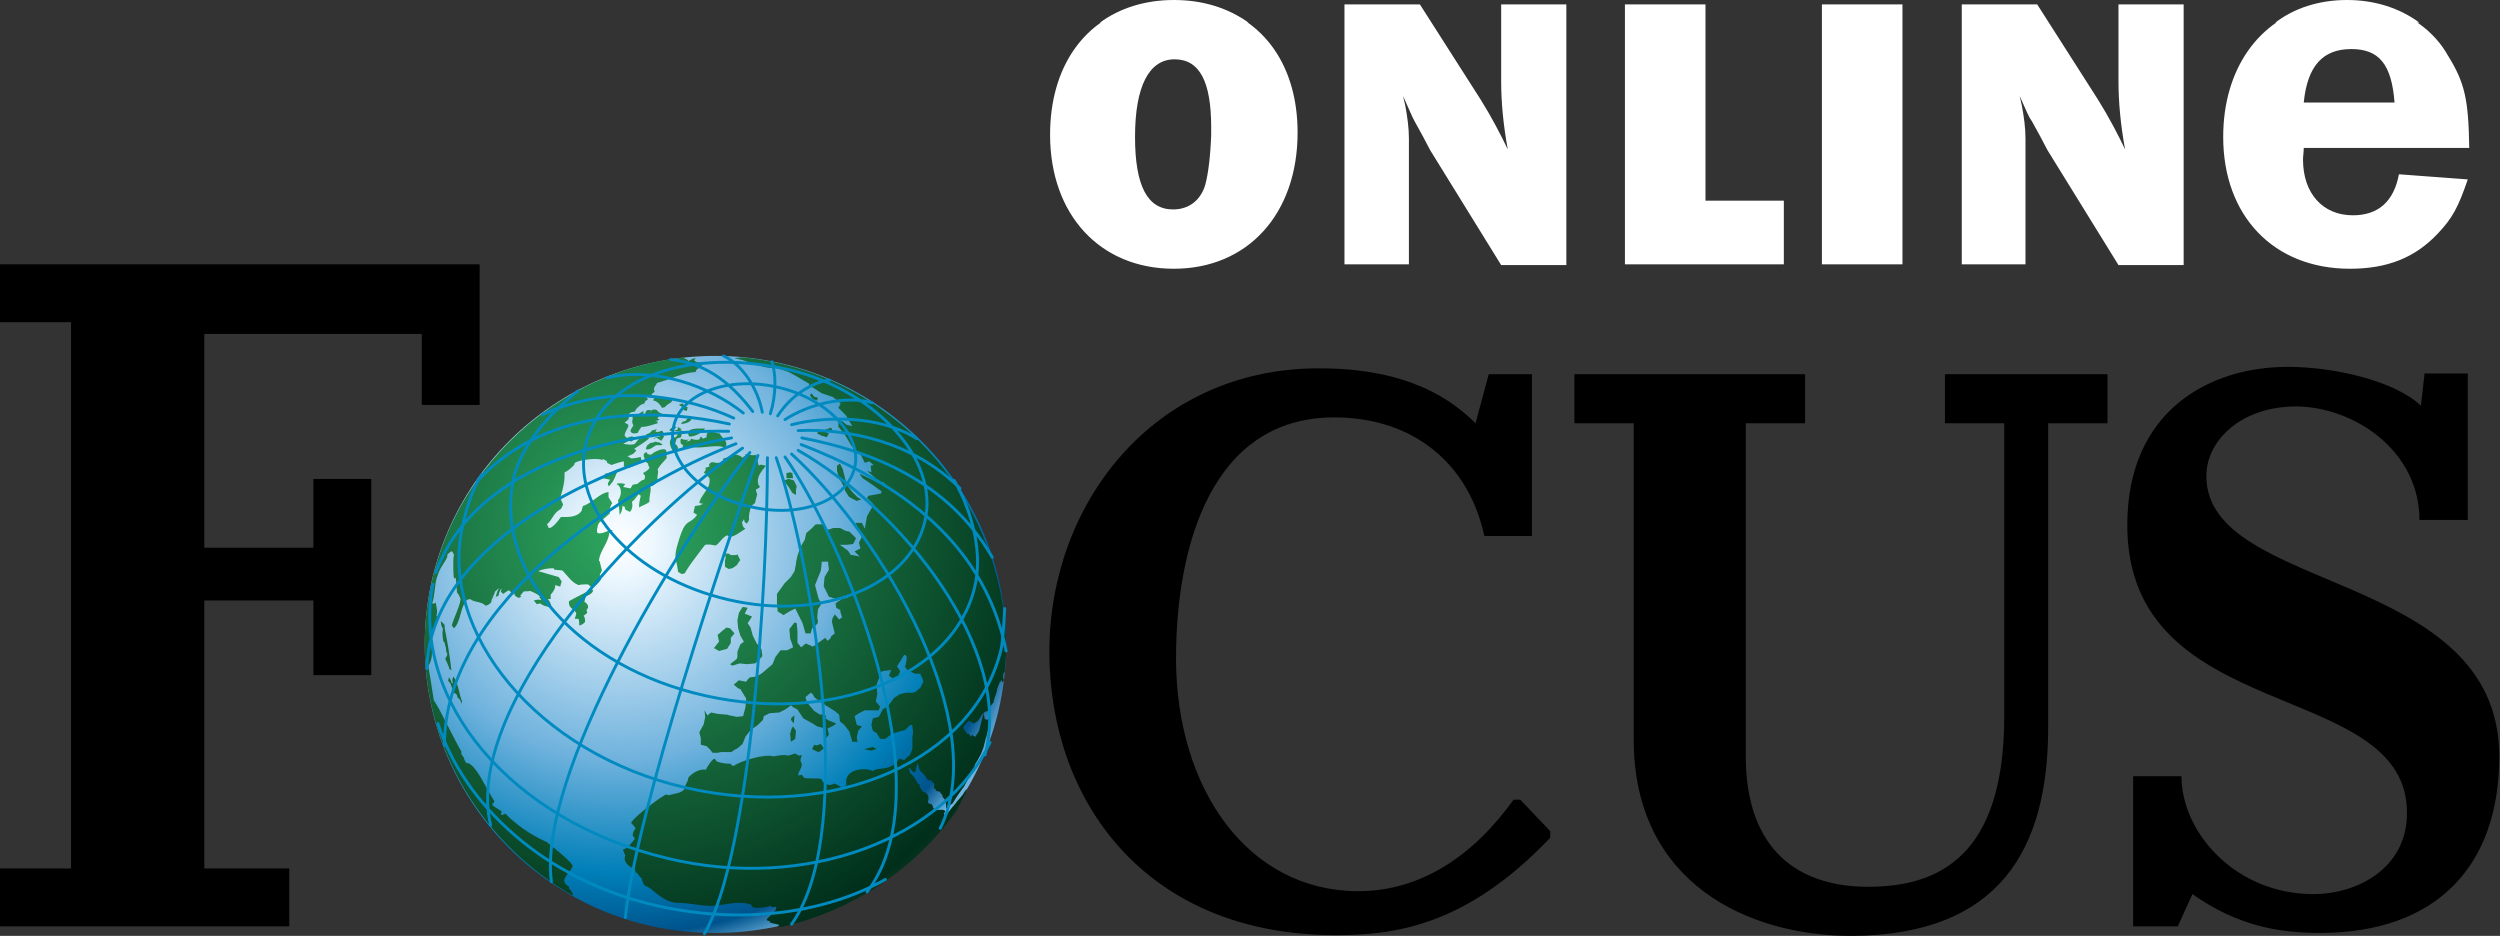 <svg xmlns="http://www.w3.org/2000/svg" viewBox="0 0 341.4 127.8"><rect x="0" y="0" width="341.4" height="127.8" fill="#333333" stroke="none"/><style>.st0{fill:url(#SVGID_1_)}.st1{fill:url(#SVGID_2_)}.st2{fill:none;stroke:#008abf;stroke-width:.4;stroke-linecap:round;stroke-miterlimit:3.864}.st3,.st4{fill-rule:evenodd;clip-rule:evenodd}.st4{fill:#fff}</style><g id="Ebene_1"><radialGradient id="SVGID_1_" cx="86.571" cy="79.346" r="56.42" gradientTransform="matrix(1.023 0 0 1.017 -3.95 -6.538)" gradientUnits="userSpaceOnUse"><stop offset="0" stop-color="#fff"/><stop offset=".084" stop-color="#ecf7fe"/><stop offset=".517" stop-color="#6fb2dd"/><stop offset=".786" stop-color="#007fb8"/><stop offset=".933" stop-color="#00538c"/><stop offset="1" stop-color="#6fb2dd"/></radialGradient><path class="st0" d="M58 88c0-21.8 17.8-39.4 39.7-39.4 21.9 0 39.7 17.7 39.7 39.4 0 21.8-17.8 39.4-39.7 39.4C75.8 127.5 58 109.8 58 88z"/><radialGradient id="SVGID_2_" cx="85.571" cy="72.455" r="68.206" gradientUnits="userSpaceOnUse"><stop offset=".006" stop-color="#2ea860"/><stop offset=".86" stop-color="#002f1b"/><stop offset="1" stop-color="#445947"/></radialGradient><path class="st1" d="M88.4 60.8l.4-.3.5-.1.2-.1.3.1h.2l.5.3-.2.1h-.7l-.8.5-.5.1-.1-.2.2-.4zm1.5-6.6l-.6.2-.1.3c.5 0 1 .6 1.2 1l.4-.1c.2-.3.6-.5.9-.7l.1-.3c0-.1 0-.1-.1-.2h-.2s-.1 0-.1.1l-.4-.1-1.1-.2zm.2 5.4l-.4.1-.6.2h.2l.4-.1.3.2.3.2.2-.3.2-.3-.3-.2-.3.2zm-.1-.4l.3.3.4-.3-.3-.4c-.2.1-.7.3-.9.1l.2-.3-.7.2c-.1.3-.6.5-.8.5.2.2.5.4.8.4.3-.1.7-.3 1-.5zm2.5 2.4c.1-.2.1-.5 0-.7l-.3-.3.2-.7.6-.2.2-.9c-.1 0-.2 0-.3.1v.1h-.1c-.1 0-.1.1-.2.1 0 .2-.2.5-.3.6l-.5.1c-.7.5-.1 1.5.2 2l.5-.2zm.4-2.9l.2-.1-.2-.1c-.1 0-.1-.1-.2-.1 0 0 0-.1-.1-.1s-.1.1-.2.1h-.1l-.1-.2-.3.2h-.1l-.2.1-.2.3.5.1h-.1c.2-.3.4-.4.7-.6H92.8l-.2.1-.1.3-.5.1c.3.1.6.1.9.1 0 0 .1 0 .1-.1l-.1-.1zm11.2 4.8c-.1-.1-.4 0-.5.1l-.3-1.3-.1-.2c-.4.2-1-.1-1.4-.1v.2l-.3.2-.1.1s-.1 0-.1-.1c-1-.6-1.1-.2-1.7 0-.2.1-.5.1-.8.2l-.1.3c-.8.7-1.1 0-1.7.3l-.2.3.1.2-.6.2.1.2-.3.5.3.1c.1.2.3.4.4.5.2.3.1.7 0 1.1-.4.9-1.3 1.8-1.3 2.4l.5.1-.4.2-.7.1-.2.9.5.3c-.6.9-1.1.8-1.6 1.4-.4.5-.7 1.3-1.2 3.1-.2.8-.2 1.3-.1 1.7.1.4.2.8.3 1.6l.5.3.4-.1c.1-.2.6-1 1.2-1.8.7-.9 1.4-1.9 1.6-2.1.5-.1.9 0 1.4.1.5-.2.9-1.1 1.6-1.4l.3.2c.6.1 1.7-.8 2.2-1.1-.2-.1-.4-.3-.4-.6 0-.1-.1-.2-.1-.2l.3-.5.1.4.3.2.3-.5c-.1-.6.1-1.3.3-1.9l.5-.4.3-1.2-.2-.6.6-.4c-.2-.2-.3-.4-.3-.7-.1-.8.6-1.6 1.1-2.2l-.5-.1zm-4.6 14.2l.5-.1.6-.4.4-.6.1-.1-.4-.8-.2.1h-.7l-.3-.2H99l.1.6-.1.3v.9l.5.3zm-1.3 11.2l1.1-.3.5-.8v-.7l.5-.6-.6-.7-.5-.1-.5.4-.7.6.1.5.1.4-.7.9.7.4zm-8.4-31.1v-.2c-.1-.1-.3-.1-.4-.1.2 0 .5-.1.7-.2-.1 0-.3-.1-.3-.2.1-.2.4-.5.7-.6-.3 0-.7-.3-.8-.5-.2-.1-.5-.1-.7 0l-.2.3.1-.3h-.5c-.2.1-.3.4-.3.6l-.4.3.2-.7h-.2c-.4.3-.8.6-1.4.6.3.5-.2.6.2 1.3-.1.1-.1.2-.2.3-.1.2-.2.3-.2.5.2.4.7.3 1 .2.1-.3.3-.5.5-.8.8 0 1.5-.3 2.2-.5zm11.5-9l-1 .1 1.2.3 1.6.6 1.7.4 1.4.1 1.5.5 1.1.6 1.7 1v.2l1.7 1.1 1.5.5.4.3.7.6-.3.6 1 1 .9 1.5-.8-.2-.6-.5-.5.1v.7l.1.1.8 1 .9 1.5 1.3 1.3.5 1 .6-.2.6.5-.4.1.1.9-.3-.1-.3-.1 1.5 1.3.3.2.5.1 1 1.2-.5-.6-.3-.2-.3-.1-.3-.3-.3.1-.5-.3-2.1-1 .1.2.3.4.3.2.6.4 1.7 1.2-.1.3-1.7.3-.2.3.9.9-.9 1.6-.2 1.1-.1.6-.3-.6-.1-.2h-.9l.1.2.4.8.3.3.1.6-.4.8.2.8-.8.4.7.7-1-.2h-.2l-.4-.6-1.1-.8h.9l.9-.1.4-.8-.9-.9-.5-.1-.8-.4h-.9l-.6.2h-.2l-.4-.4-.3-.3h-.9l-.3.3-.3.3-.7.6-.2.9-.6 1-.4 1.2-.2.9v.2l-.2 1-.5.8-.9.9-.2.3-.8 1.1v1.3l.1 1.1.8.5.8-.5.8-.4.5 1 .5 1 .4 1.4h.7l.2-.7.7-.6.1-.3-.1-.6.1-1.1.2-.3.3-.5-.4-.6-.5-1.9.4-1 .4-1 .1-.9v-.3h.9v.3l.1.8-.6 1-.1 1.1v.2l.7 1.4 1 .3.9-.1.6-.4.1.3-.4.1-.5.1-.2.2h.1-.1l-.2.1-.4.3.1.6.5.3v-.2l.1.6.2.6-.4.3-.6-.7-.3.5-.1.5.2.8.2.8-.5.4-.1.3-.4.3-.3-.4-1.1.8-.6.4-.9-.4h-.1l-.6.5-.4-.5-.1-.1v-1.6l-.1-1.1-.3-.1-.7.9.1 1.3.3.8.1.4-.8.4h-.9l-.7.9-.4 1-.7.6-.7.6-.8.5-.9.1-.3.3-.2.3-1-.2-.7.6.6.5.3.1.8 1.3-.1 1.2-.3 1.1v.1l-.9.1-.9-.2h-.1l-.3-.1-1.2-.1-1-.2-.5.4-.4-.7.1.9-.2 1-.6 1.1.2.8v.9l.8.2.5.5.3.4h.7l.5-.1h1.4l.4-.3.4-.2.7-.6.4-1 .7-.9 1-.7.7-.7.1-.5.8-.4 1.3-.1.8-.4.6-.4.2-.2.2.2.7.4.4.6.4.6 1.1.6.8.5.8.2.3.8-.2 1 .7-.9-.2-.8.8-.4.4-.3-1-.4-.5-.3.1-.3-.3-.3-.5.1-.8-.5-.6-.7-.1-.1-.4-.7-.1-.4.7-.6.3.2.2.4.6.5.8.5.1.1.5.3.8.5.6.5.1.9.6.5.7.9.1.4.3 1h.7l-.1-.6.2-.9.5-.6-.7-.2-.1-.4-.2-.8.6-.4.8-.4h1.9l.1-.3.1-.2-.6-.7.2-1-.1-1.3.5-1.3.1-.3.1-.2.4-.1.9-.1-.2.5-.1.3.5.3.4.3.5-.9.1-.2v-.2l-.4-.6.5-.8.5-.8.3.2v.6l-.2.9.4.5 1 .4h.7v.1l.3.6.1.4-.4.8-.7.6-.4.1h-.9l-.8.2-.8.5-.8 1.1-.8.5v.1l-.5.9-.8.2-.2.9.2.8.5.3.5.8h.7l.9-.7 1-.3.8-.2.7-.7h.2l.1.2.1.9-.1.5v1.6l-.2.6-.2.4c-.3.1-.5.4-.7.6l-.7-.2c-1 1.8-3 1.1-3.6 1.7-1.2-.6-4.1-.2-3.6 1.9l-.5.4-1.1-.6-.6.2c-.5 0-1.1-.3-1.2-.8-.7-.2-2 0-2.4-.2l-.3-.4-.5.1c0-.6.5-.9.5-1.5l-.2-.6.2-.7-.4.1-.5-.3c-.3.1-.7.2-1 .3-.4-.2-1.5 0-2 .1-1-.4-4.5.6-5.4 1.3l-.3-.1-.1-.2c-.7 0-1.3-.1-1.9-.3l-.3-.4c-.4.1-1 1.1-1.2 1.5-.9-.1-1.8.4-2.4 1.1 0 .4-.3.8-.5 1.3v.2c-.3.6-1.5.7-2.2.9l-.3-.1c-.5.1-4.1 2.8-4.7 3.7-.1.1-.1.2-.1.2.2.2.4.4.6.7-.2.3-.4.6-.4 1l.3.4c-.1.3-.8.9-.8 1.1-.2.2-.5.3-.8.4 0 .3.2.6.3.8-.4 1 .6 1.6 1.3 1.9l.1.4c.4.2.5.7.9.9-.2.2.2.4.1.6l.3.4c.8 0 2.3 2.3 4.5 2.3 1.4 0 2.6.3 4 .4 2.2.1 3.7-.8 5.9-.2l.3.4c.5.2 1.9 0 2.4-.2l.3.2.4-.1c.6.5-1.7 1.8-1.1 1.9l.3.1.1.2 1.2.3-.2.3.4-.1v.1c9.9-2.2 18.5-8 24.1-16 .1-.3.2-.5.3-.6.2-.3.3-.7.5-1 .2-.2.1-.4.3-.6.1-.1.1-.2.1-.3l.1-.2.1-.2-.1.1-.2.2-.3.5-.5.6c-.4.4-.6.8-1 1.2l-.7.9c-.2.3-.3 0-.4-.1.7-.8-1.1-.4-1.2-.5-.6-.5 0-.7-.9-.9l-.1-.2c.3-.7-.1-1.3-.7-1.4-.1-.2-.2-.4-.3-.5-.1-.1-.1-.3-.1-.5h-.2c-.3-.5-.6-1.2-1.1-1.5l-.2-.8c.3.2.4.5.7.7l.2-.1.3-1.2.3 1 .7.7.4.6.5.1.4.5-.1.5.3.2v.2l.5.1.4.5v.2l.4.5.1.6v.7-.2l.9-.7.5-.8.2-.3.7-1 .1-.1.6-1.1.6-.9.4-1.2.2-.3.6-1.1.3-.8.3-1.2.1-.3.3-1.2.3-1.2-.1-.2-.4.3-.3-.1-.2-.8-.3 1.2-.3 1.2-.5.8-.3-.1-.1-.2-.2.3-.3-.4h-.2l-.4-.5-.1-.2v-.3l.6-.7h.3l.5.3.6-.4.5-.8.4-.4.4-.1.3-.6.5-.6v-.2l.4-1.2.1-.5.4-1 .1.2v-.4l.1.2.1.2.2-.3-.1-.4v-.2l.1-.5.1.1c.1-1.1.2-2.2.2-3.3-.1-20.8-16.1-38-36.1-39.8zm-23.1 73.5v-.2c0-.2-.4-.7-.5-.8v-.2c-1.6-1 .2-1.7.5-2.9-.6-1-3.5-3.1-3.5-3.2-1.6-.7-3.1-1.6-4.5-2.8-.4-.3-.8-.7-1.2-1.1-.1.1-.4.2-.6.2l.1-.5-.3-.2c-.3-.2-.7-.4-.9-.6-.1-.1-.1-.4.1-.3l.1-.3c-.2-.3-.6-1-1.1-1.9-.8-1.5-1.9-3.4-2.7-3.3-.2-.2-.3-.5-.4-.8l-.3-.4v-.4c-.1-.2-.2-.3-.3-.5-.4-.7-1.8-3.5-2.7-5.2-.4-.7-.7-1.2-.7-1.3v.4c-.1-.7-.4-2.5-.6-3.8-.1-.6-.2-1.1-.2-1.3.7-1 .5-2.3.3-3.5-.1-.3-.1-.5-.1-.8.1-.2.6-1 .8-1.1 0-.4.4-.6.4-1l-.3-.4c.2-.6 0-1.2-.1-1.8-.2.2-.4.1-.5.1.1-.2.1-.4.2-.7.2-1 .2-2.3.6-3.2.2-.7.5-1.1.8-1.6.1-.2.3-.4.4-.7.1-.1.1-.4.1-.5l.5-.4c.2-.1.3.3.4.5-.1.3-.1.7-.1 1.2 0 .7 0 1.5.1 2l.2-.1c.1.1.2 1.8.2 2 .2.2.4.6.5.9-.1 1-.9 2.5-1.2 3.6l.3.4c1-1 .8-2.9 1.8-3.9l.4-.1c.6.5 1.5.3 2.1.9.3 0 .7-.3.8-.5 0-.1 0-.3.1-.4.1-.3.3-.6.4-1 .2-.2.4-.4.6-.5-.3.3-.4.8-.5 1.2-.1.1-.3.2-.4.2 0 0 .7-.3.8-.4 0-.3.2-.7.4-1l-.1.5.3.3c1.1-.7.6-.6 1.4.1l.1-.3.1.4c.2.2.6.5.8.2.2-.2 0-.1-.1-.1.8-1 .3-.5 1.4-.7.3.1 1.4.6 1.4.9.1 0 .2.1.2.2h1.2v-.6c.3-.3.7-.9.6-1.3l.7.2.2-.7-.4-.6-2.8-.8c.6-.3 1.4-.4 2.1-.4l.1.2 1.1.1c.7.7 1.2 1.6 2.2 2 .4-.1.8-.1 1.3-.1l.6.5c.4-.3.9-.7 1.2-1.2l-.2-.6.3-.6-.3-1.2s0-.1-.1-.1c0-1.2 1.3-2.5 1.4-3.8l.5-.4c-.7-.1-1.3.6-2.1.4-.1-.2-.1-.5 0-.8 0-.2.1-.4.2-.6l1.5-1.3c-.2-.4.1-1.1.3-1.4l-.5-.8v-.7c-1.2.1-2.2 1.5-3.5 1.9l-.2.7c-.7.9-1.9.8-2.8.8-.3.4-.8 1.1-1.3 1.4-.1.1-.3.1-.4.1V72l-.2-.4c.8-.7.8-1.5 1.9-2.1l.3-.6-.4-.9c.2-.7.4-1.3.5-2 .1-.5.1-.9.1-1.5.5-.2.9-.6 1.3-1l.1-.3c.6-.4 3-.7 3.7-.4l.2-.1.5.3v.2l.6.3c.6-.2 1.1-.4 1.7-.5v.7l.7.2c.5-.2.9-.4 1.4-.6l.3-.5-.1-.4c-.4.1-.9.2-1.3.2l-.5-.3c.2-.1.4-.1.5-.2.3-.1.5-.3.7-.6l-.3-.2c.7-.5 1.5-.9 2.1-1.5-.5-.1-1 0-1.5.2l-.5.6c-.3.2-1.2.1-1.6 0l.8-.4.3.1.6-.4c-.1-.2-.4-.3-.6-.3l-.6.2-.3-.3c0-.5.4-.9.5-1.3V58l-.5-.3.5-.4c.1-.2.1-.5 0-.7l.4-.3.5-.1c.2-.5.8-1 1.3-1.1l.1-.3.4-.3-.2-.2-.1-.1.8-.2v-.2l.4-.3c-.3-.7.3-.9.3-1.2 1.9-.5 3.4-1.4 5.3-1.5l.1-.3c.2-.1 1-.7.9-1-1 .1-1.2-.3-1.2-.3l.2-.3-.4.1-.6.3c-.1-.2-.3-.3-.5-.3v-.2C73.8 50.9 58 67.7 58 88c0 14.6 8.2 27.4 20.2 34.3zm10.7-60.2l-.5-.1c.1-.4-.5-.2-.5.1v.2c.1.3.2.5.3.8l.3.2c0 .2.1.4.2.6-.2.3-.5.5-.9.7l.3.4-.1.5c-.4 0-.7.4-1 .6h-.1l-.5.1-.3.5-1-.2.2-.3.1-.1-.5-.1h-.5l-.2.1c.8.4.7 1.6.2 2.2.1.7.2 1.4.2 2 .3-.3.4-.8.4-1.2l.3.1.1.4.6.3c.4-.3.4-1 .3-1.4.3-.1.7-.8.9-1l.3.2c-.1.5-.3 1.1-.2 1.6.4-.3 1-.4 1.4-.8-.1-.7.3-1.5.1-2.1.4 0 .7-.3.9-.6.1-.1.1-.2.1-.3-.1-.5.2-1 0-1.4.4-.7.8-1 1.2-1.5.1-.1 0-.4 0-.6v-.4c-.1-.6-1.6 0-2.1.5zm-6.3 2.6c0 .2-.1.5-.3.6l1 .2-.3.5.1.4c.2-.1.3-.3.4-.4.5-.6.6-1.3 1-2-.6.3-1.3.6-1.9.7zm11-7.2l-.4.1-.2.3c.4 0 1.2-.2 1.4-.6-.1-.6-.6-.1-.8.2zm7.4 33.1l1 .1 1.1-.1.5-.4.5-.6-.1-.9-.7-.9-.3-.6-.2-.4-.3-1.1-.4-.6.6-.9-1-.4.4-.8-.5-.1h-.2l-.5.8-.2 1 .1 1.1.3 1 .4.7.1.1-.5.4-.4 1v.7l-.1.3-.9.7.3.2 1-.3zm-7.7-35.5c-.2 0-.4.1-.6.2l.5.3v.2c.1.2.4.3.6.3l.1-.5c-.2 0-.6-.2-.6-.5zm14.9 9.5l-.3-.1-.5.1v.7h.9l-.1-.7zm-.9 1.4l.4.5.5.8.5.3v-.7l.1-.5-.2-.4-.2-.4-.7-.2-.6.2.2.4zm11.6 36.5h.1l.7-.2-.5-.3-.4.1-.8.2.9.2zm-7.2-43.6l-.1.3.6.3.7.2.3-.5-.6-.3h-.9zm-.9-5.2l-.2.3.4.5.3.1.3.1v-.1l.1-.3-.5-.1-.4-.5zM115 66l.2.4.1.2.1.4.5.8.3.2.8.4.6-.2-.5-.3-.7-.7-.7-.9-.1-.3-.2-.7-.2-.8-.1-.4-.4-.8-.4.3v.7l.3 1 .4.7zm-3.2 36.7l.2-.1.5-.4-.4-.6-.6.2-.3-.1-.3.6.6.3.3.1zm1.7-44.3l-.6.2h-.2l.3.2.8.2-.3-.6zM81 80.7l-.1-.2c-.2 0-1.1.5-1.9.9h1c.4-.1.8-.3 1-.7zM72.9 82l.4.5.5-.1c.4.4 1 .4 1.5.6 0-.4-.2-.9-.5-1.2v-.3h-1.2c.1.1.3.3.3.5-.1-.2-.7-.1-1 0zm21.2-22.4c.7.1 1.8-.5 2.2-1.1-.4.1-2.9-.3-2.2 1.1zm14.4 38.1l-.4.3-.1.3.4.5.1-1.1zm-12-38l-.5.2-.3-.3-.2.4c-.3.1-.7.1-1.1-.1l-.2.3-.5.1.4-.3c-.3.1-.7.1-1.1-.1-.1.2-.1.5 0 .7l.3.2-.1.3.3.2c.3-.1.7-.2 1-.3.8.4 3.4-.4 4.4.1l.2-.1c.4-.8-.6-1.2-.8-1.8-.6 0-1.9-.8-1.8.5zM79.8 82.2l.2-.8h-1c-.6.3-1.1.6-1.3.7-.1 1.1.8 1 1 1.7l-.2.7h.5c.1.3.1.6.1.9.3 0 .7-.3.8-.5 0-.2 0-.6-.2-.8l.5-.4-.1-.4.2-.3c.1-.3-.2-.7-.5-.8zm28.2 19.1l.6-.4.1-1.1-.4-.6-.2.3-.2.7.1 1.1zm-46.6-9.9l.3.1-.1-.2c0-.3-.3-2.5-.6-4.1-.2-.9-.3-1.6-.3-1.6.2-.3-.5-.7-.5-.8 0 .4.1.8.3 1.1-.1.2-.1.9 0 1.4 0 .2.1.4.2.4 0 .3.3.8.2 1.1l.2.6-.3.6c.1.1.6 1.3.6 1.4zm.5 3.2c.2 0 .4.2.5.3l.1.4c.3.1.5.6.5.8l.1-.3c-.4-.9-.5-2.6-1.2-3.4-.1.2-.2.6 0 .9h-.2c-.1-.3-.2-.6-.4-.8l-.1.5c.4.2.6 1.2.7 1.6z"/><path class="st2" d="M92 58.2c1-4.5 7.5-6.9 14.3-5.3 6.9 1.6 11.5 6.8 10.4 11-1.1 4.5-7.4 6.9-14.2 5.3-6.9-1.5-11.6-6.5-10.5-11zm-12 2.5c2-8.7 13.4-13.2 26.9-10.4 12.1 2.5 21.5 12.2 19.4 20.9-2 8.7-13.9 13.7-26.8 10.7-13-3-21.6-12.5-19.5-21.2zm55.2 40.7c-6.2 13.1-25.1 20.4-44.1 15.8-21.4-5.1-35-21.6-32-37.4m61.8 40.3c-8.2 4.6-19.5 6.2-31.1 3.6-15.6-3.5-26.5-14-30-24.9m77.4-15.7c-.1 2.1-.3 4.8-.5 5.6-3.6 15-22.6 23.5-42.9 18.9-20.4-4.6-34-21.3-30.6-35.9.5-2.3 1.3-4.9 2.6-6.9m64.5.8c2.6 4.5 3.9 10.1 2.8 14.6-2.9 12.1-19.3 18.7-36.8 14.8-17.4-3.9-28.8-16.9-26.2-29.5.7-3.5 3.5-7.3 6.3-9.9.8-.7 1.6-1.5 2.5-2.2m25.9 9.1c0 17.6-2.3 54.1-8.6 65m9.8-65c4.2 12 11.6 50.4 2.1 63.7m-.9-63.8c7.6 10.8 22.3 45 11.2 59.4M108.1 62c12.7 11.6 27.3 37 20.3 51.1m-18.9-53.3c9.5 1.8 20 5.9 26 16.3M109 61.5c14.2 8.1 29.5 27.3 25.5 41.6m-25.1-42.4c11.1 4.3 24.8 12 28 28.2M109 58.8c6.9-.3 15.7 1.5 22.1 7.9m-23-8.7c4.7-1.2 12-1.3 17.1 1.9m-18-2.6c3.4-2.2 8.3-3.3 11.9-2.3m-12.9 1.8c1.8-2.8 4.7-4.6 7.1-4.9m-8.1 4.6c.8-2.5.8-5.5.2-7.1m-1.3 6.9c-.6-3.2-2.7-6.5-5.3-7.7m4 7.6c-2.6-3.4-6-6.6-11.2-7.1m8.6 8c-6-2.8-16.2-5-26.1-.5m25.5 1.3c-8.6-1.9-24.5-3-34.4 7.8m34.3-6.8c-14.3-.3-34.4 4.1-40 19.3m40.4-18.4c-18.6 3.3-41.2 15-41.6 31.5m42.2-30.7c-14.6 5.6-39.9 21.6-39.8 41.2m40.7-40.6C86.6 71.3 63.2 96.7 67 112.7m35.4-50.9c-10.2 12.9-29 44.1-27.1 58.6m28.2-58.2c-4.5 12.7-16.7 48.9-18.1 63.1m16.1-68.9c-4.5-3.6-12-6.4-18.6-4.8"/><path class="st3" d="M0 126.5h39.5v-7.9H27.9V82h14.9v10.2h7.9V65.4h-7.9v9.4H27.9V45.6h29.7v9.7h7.9V36.1H0V44h9.7v74.6H0zM291.4 126.5h6l2-4.4c6.1 4.3 11.7 5.3 17.4 5.3 16.1 0 24.5-9.3 24.5-24.1 0-25.6-40-22.2-40-38.3 0-4.9 4.8-9.5 12.3-9.5 8 .1 16.8 6.1 16.8 15.5h6.6V51h-5.9l-.5 4.4c-3.6-3.4-11.8-5.3-18.2-5.3-10.8 0-21.9 6.1-21.9 21.6 0 27.6 38.2 20.8 38.2 39.3 0 7.6-6.8 11.1-12.8 11.1-10.6 0-18-8.4-18-16.1h-6.6v20.5zM209.3 51.1h-6l-1.8 6.7c-5.9-5.9-13.7-7.5-21.4-7.5-22.6 0-36.8 18.5-36.8 38.7 0 20.2 13 38.7 39.1 38.7 8 0 17.8-1.2 29.3-13.3v-.9l-4.1-4.3h-.9c-5.6 7.8-12.8 12.5-21.2 12.5-15.1 0-24.9-14-24.9-31.8 0-15.4 4.9-32.9 21.6-32.9 10.9 0 18.4 6.4 20.5 16.2h6.5V51.1zM215 57.8h8.1V101c0 19.7 15.8 26.9 30 26.8 19.7-.2 26.6-11.5 26.6-28.5V57.8h8.1v-6.7h-22.2v6.7h8.1v40c0 19.1-8.9 23.3-18.6 23.3-9.3 0-16.7-4.8-16.7-17.9V57.8h8.1v-6.7H215v6.7z"/><g><path class="st4" d="M276.6 36.1V18.9c0-1.4-.2-2.9-.5-4.5l-.3-1.3c1 2.2 1.2 2.8 1.7 3.5l1.1 2 1 1.9 9.7 15.7h8.9V.6h-8.9v10.5c0 2.9.3 6 .9 9.3-.9-1.9-2.2-4.4-3.7-6.8l-8.3-13h-10.3v35.5h8.7zM303.6 18.7c0 10.8 6.9 18 17.3 18 5.1 0 8.9-1.5 12-4.8 2-2.1 2.8-3.6 4.1-7.4l-9.4-.7c-.7 3.7-2.8 5.6-6.3 5.6-4.1 0-6.8-3-6.8-7.6 0-.5.1-1 .1-1.6h22.6c-.1-6.6-.6-8.9-2.9-12.6-1.9-3.4-5.3-5.8-9.3-6.8h-9c-7.5 1.8-12.4 8.6-12.4 17.9zm17.5-12c3.8 0 5.5 2.1 5.9 7.3h-12.4c.5-5 2.6-7.3 6.5-7.3zM243.6 36.1v-8.7h-10.7V.6h-11v35.5zM248.8.6h11v35.5h-11zM143.4 18.4c0 10.9 6.8 18.3 16.9 18.3 10.1 0 16.9-7.5 16.9-18.6 0-9.1-4.6-15.5-12-17.4h-9.5c-7.6 1.8-12.3 8.4-12.3 17.7zm17-10.3c3.4 0 5 3 5 9.3v1c-.1 2.9-.4 5.3-.8 6.8-.6 2.1-2.2 3.4-4.4 3.4-3.5 0-5.2-3.2-5.2-9.9 0-6.9 1.9-10.6 5.4-10.6zM192.4 36.1V18.9c0-1.4-.2-2.9-.5-4.5l-.3-1.3c1 2.2 1.2 2.8 1.6 3.5l1.1 2 1 1.9 9.7 15.7h8.9V.6H205v10.5c0 2.9.3 6 .9 9.3-.9-1.9-2.2-4.4-3.7-6.8l-8.3-13h-10.3v35.5h8.8z"/><path class="st4" d="M330.4 3.1c-2.7-2-6.1-3.1-9.9-3.1-3.8 0-7.2 1.1-9.8 3.1h19.7zM170.5 3.1c-2.8-2-6.2-3.1-10.2-3.1-3.9 0-7.4 1.1-10.1 3.1h20.3z"/></g></g></svg>